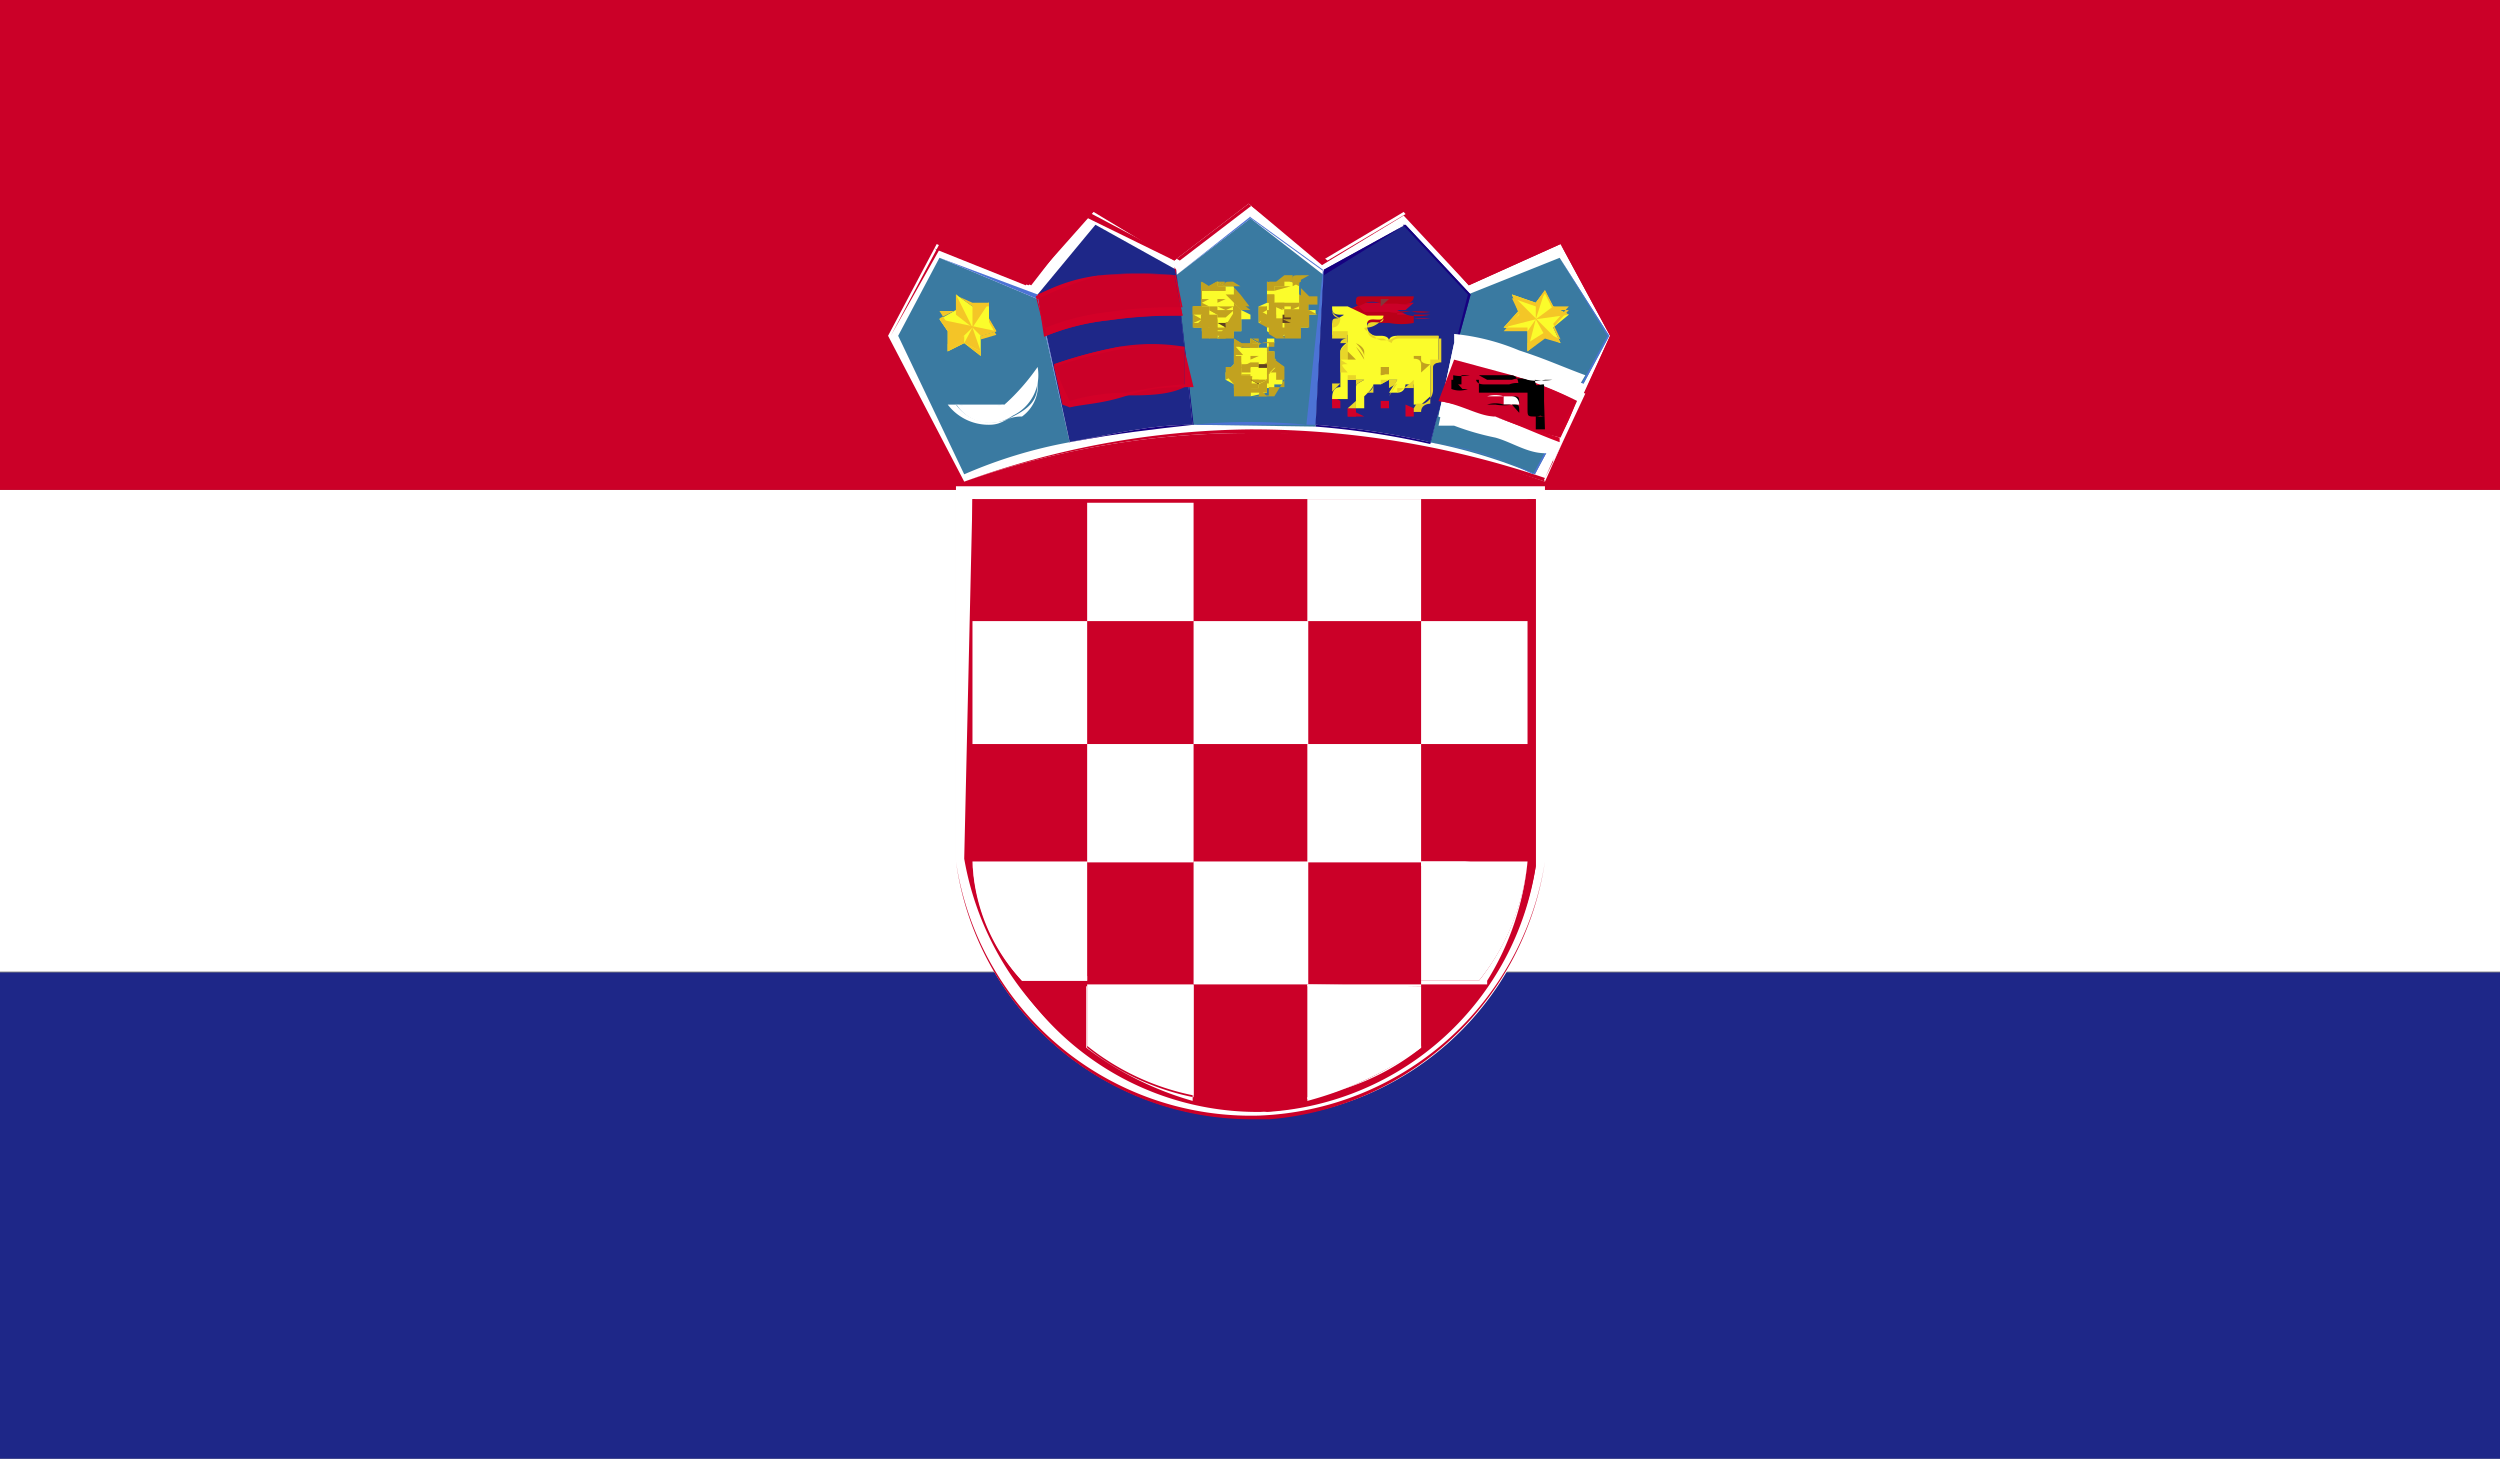 <?xml version="1.0" encoding="utf-8"?>
<svg xmlns="http://www.w3.org/2000/svg" xmlns:xlink="http://www.w3.org/1999/xlink" viewBox="0 0 27.25 15.9">
  <rect x="0" y="0" width="27.25" height="15.9" fill="#808080" stroke="none"/>
  <defs>
    <style>.cls-1{fill:none;}.cls-2{clip-path:url(#clip-path);}.cls-3{fill:#fff;}.cls-4{fill:#1e2788;}.cls-5{fill:#cb0028;}.cls-6{fill:#3a7aa1;}.cls-7{fill:#4c73d5;}.cls-8{fill:#fbfc2b;}.cls-9{fill:#c2a21f;}.cls-10{fill:#613f21;}.cls-11{fill:#160080;}.cls-12{fill:#d30028;}.cls-13{fill:#ba0019;}.cls-14{fill:#82373b;}.cls-15{fill:#83353b;}.cls-16{fill:#e8d629;}.cls-17{fill:#624e0f;}.cls-18{fill:#f4c627;}.cls-19{fill:#f4c427;}</style>
    <clipPath id="clip-path">
      <rect class="cls-1" width="27.25" height="15.9"/>
    </clipPath>
  </defs>
  <g id="Layer_2" data-name="Layer 2">
    <g id="World_Flags_285" data-name="World Flags 285">
      <g class="cls-2">
        <rect class="cls-3" y="5.34" width="27.25" height="5.25"/>
        <rect class="cls-4" y="10.6" width="27.25" height="5.3"/>
        <rect class="cls-5" width="27.25" height="5.34"/>
        <g class="cls-2">
          <path class="cls-3" d="M10.51,5.25a9.34,9.34,0,0,1,3.12-.53,9,9,0,0,1,3.21.53l.71-1.59-.54-1-1,.45-.71-.8-.89.53-.8-.62-.81.62-.88-.53-.71.8-1-.45-.53,1Z"/>
          <path class="cls-5" d="M16.84,5.25h0a10.33,10.33,0,0,0-3.21-.53,9.34,9.34,0,0,0-3.12.53l-.8-1.59.53-1,1,.45.62-.8,1,.53.81-.62.8.62.89-.53L16,3l1-.36.63,1-.8,1.59Zm-6.6-2.53-.53.94.8,1.59a9.37,9.37,0,0,1,3.12-.57,10,10,0,0,1,3.21.53l.71-1.55-.54-1-1,.45-.71-.76-.89.54-.8-.67-.81.62-1-.49-.62.76-1-.4Z"/>
          <path class="cls-6" d="M15.59,4.82,16,3.21l1-.4.54.85-.81,1.51a5.77,5.77,0,0,0-1.15-.35Z"/>
          <path class="cls-7" d="M16.74,5.17h0a4.37,4.37,0,0,0-1.15-.35L16,3.21l1-.4.54.85-.81,1.51ZM17,2.81l-1,.4-.44,1.61a3.26,3.26,0,0,1,1.15.35l.81-1.51L17,2.81Z"/>
          <path class="cls-6" d="M13,4.63,12.82,3l.81-.62.8.62-.09,1.65Z"/>
          <path class="cls-7" d="M14.34,4.63H13L12.82,3l.81-.62.8.58-.09,1.69Zm-.71-2.27L12.82,3,13,4.63a6.41,6.41,0,0,1,1.24,0l.18-1.69-.8-.58Z"/>
          <path class="cls-6" d="M10.51,5.17,9.79,3.66l.45-.85,1.07.45.35,1.56a5.21,5.21,0,0,0-1.15.35Z"/>
          <path class="cls-7" d="M10.51,5.17,9.79,3.66l.45-.85,1.07.4.35,1.61a5.21,5.21,0,0,0-1.15.35Zm-.27-2.36-.45.85.72,1.51a5.21,5.21,0,0,1,1.15-.35l-.35-1.56-1.07-.45Z"/>
          <path class="cls-3" d="M10.42,4.41a2.32,2.32,0,0,0,.53,0A2.37,2.37,0,0,0,11.31,4a.49.49,0,0,1-.27.53.43.43,0,0,1-.62-.13Z"/>
          <path class="cls-3" d="M10.78,4.63a.56.56,0,0,1-.45-.22h.27c.09,0,.18,0,.35,0a2.76,2.76,0,0,0,.36-.31h0a1.16,1.16,0,0,1-.36.31,1.18,1.18,0,0,1-.53,0,.47.47,0,0,0,.62.13c.27-.13.27-.26.27-.4a.42.42,0,0,1-.17.4c-.19,0-.19.09-.36.09Z"/>
          <polygon class="cls-8" points="13.81 3.21 13.81 3.26 13.81 3.3 13.72 3.34 13.72 3.38 13.72 3.43 13.72 3.48 13.72 3.48 13.72 3.52 13.81 3.52 13.81 3.57 13.81 3.61 13.89 3.66 13.89 3.66 13.98 3.66 13.98 3.66 14.16 3.66 14.16 3.61 14.16 3.57 14.26 3.57 14.26 3.52 14.26 3.52 14.26 3.43 14.34 3.43 14.34 3.38 14.26 3.38 14.26 3.34 14.26 3.3 14.16 3.21 14.16 3.21 14.16 3.12 14.16 3.07 14.16 3.03 14.16 3.03 14.16 3.07 14.07 3.07 14.07 3.12 14.16 3.12 14.07 3.12 14.07 3.07 13.98 3.03 13.98 3.07 13.89 3.12 13.89 3.12 13.89 3.12 13.81 3.07 13.81 3.07 13.81 3.12 13.81 3.21 13.81 3.21"/>
          <path class="cls-9" d="M14,3.69l-.09,0h0l-.08-.05h0V3.52l-.09,0V3.43h0V3.3h.09V3.21h0V3.07h.08v0L14,3l.09,0v.05h0c0-.05,0-.05.09-.05V3h.09v0l-.09.05v.09h0l.09.09.09,0v.09l-.09,0,.09,0h-.09v0l-.09,0h0v.05l-.18,0Zm0,0h.18V3.57h.09v0h0V3.43h.09l-.09-.05v0l-.09,0V3.21h0V3.07h0l-.09.05h0V3.07H14v.05h0v0h-.09v0h-.08V3.3l-.09,0v.13l.09,0h0v0h0l.08,0v.05Z"/>
          <path class="cls-1" d="M14.25,3.52v0Z"/>
          <polygon class="cls-9" points="13.72 3.38 13.81 3.38 13.81 3.48 13.81 3.48 13.81 3.57 13.81 3.61 13.81 3.57 13.89 3.57 13.89 3.66 13.89 3.66 13.89 3.66 13.98 3.66 13.98 3.66 13.98 3.66 13.98 3.66 14.07 3.61 14.07 3.61 14.07 3.66 14.16 3.66 14.16 3.61 14.07 3.57 14.16 3.52 14.16 3.57 14.16 3.57 14.16 3.52 14.16 3.43 14.26 3.38 14.26 3.38 14.26 3.34 14.26 3.3 14.16 3.21 14.16 3.21 14.16 3.21 14.16 3.21 14.16 3.26 14.16 3.3 14.16 3.3 14.16 3.38 14.16 3.43 14.16 3.48 14.07 3.48 14.07 3.57 14.07 3.57 13.98 3.57 13.98 3.57 13.98 3.52 13.98 3.52 13.98 3.48 13.89 3.48 13.89 3.43 13.89 3.38 13.89 3.38 13.81 3.38 13.81 3.3 13.89 3.3 13.89 3.3 13.89 3.3 13.89 3.26 13.89 3.21 13.81 3.21 13.81 3.26 13.81 3.3 13.81 3.34 13.72 3.38 13.72 3.38"/>
          <path class="cls-9" d="M13.89,3.66h0V3.57h-.08l.08,0h-.08V3.38l-.09.05V3.34l.09,0V3.21h.08V3.3h-.08l.08,0h-.08v.08l-.09,0h.09v.19h0l.08,0v.14Zm.18,0V3.61h0v.05L14,3.61h.09v.05h0V3.57h0v0H14V3.52l-.09,0h0v0h0l-.08-.05V3.3h.08v.17H14v.1h.09v-.1h.09V3.21h0l.09.09.09,0v0h-.09l-.09.05v.09h0v0h-.09l.09.09Zm.09-.23v.09l-.09,0,.09,0V3.43Zm0-.22h0v.17h0l.09,0-.09,0V3.21Z"/>
          <polygon class="cls-10" points="13.98 3.52 13.98 3.48 13.98 3.48 13.98 3.48 13.98 3.43 13.98 3.43 14.07 3.43 14.07 3.43 14.07 3.48 13.98 3.48 13.98 3.48 14.07 3.52 14.07 3.52 13.98 3.52 13.98 3.52 13.98 3.52"/>
          <path class="cls-9" d="M14,3.57v-.1h0l.09,0v0H14c.09,0,.09,0,.09,0H14v0Z"/>
          <polygon class="cls-9" points="14.16 3.3 14.16 3.34 14.07 3.38 14.07 3.38 14.07 3.34 13.98 3.34 13.98 3.38 13.98 3.38 13.89 3.34 13.89 3.3 13.98 3.3 13.98 3.26 13.98 3.26 14.07 3.26 13.98 3.26 13.98 3.3 14.16 3.3 14.16 3.3"/>
          <path class="cls-9" d="M14,3.38h0l-.09,0v0H14v0h0s0,0,.09,0h0l-.09,0v0h.18l-.09.08h0l-.09,0h0v0Zm0-.08h-.09l.09.08V3.3Z"/>
          <polygon class="cls-10" points="13.98 3.34 13.98 3.34 13.98 3.34 13.98 3.34 13.98 3.34 13.98 3.34 13.89 3.34 13.89 3.34 13.98 3.34 13.98 3.34"/>
          <polygon class="cls-10" points="14.07 3.3 14.07 3.3 14.07 3.34 14.07 3.34 14.07 3.34 14.07 3.34 14.07 3.34 14.07 3.34 14.07 3.3 14.07 3.3"/>
          <path class="cls-9" d="M13.89,3.26v0H14c.09,0,.09,0,.18,0H14l-.09,0Z"/>
          <polygon class="cls-9" points="13.89 3.12 13.81 3.12 13.81 3.07 13.81 3.07 13.89 3.12 13.89 3.12"/>
          <polygon class="cls-9" points="13.89 3.17 13.81 3.17 13.81 3.07 13.89 3.12 13.89 3.17 13.89 3.17"/>
          <polygon class="cls-9" points="14.16 3.12 14.16 3.03 14.16 3.03 14.16 3.07 14.07 3.07 14.16 3.12"/>
          <polygon class="cls-1" points="14.16 3.12 14.16 3.03 14.16 3.03 14.16 3.07 14.07 3.07 14.16 3.12"/>
          <polygon class="cls-9" points="14.07 3.12 13.98 3.12 13.98 3.12 13.98 3.12 13.98 3.12 13.98 3.12 13.98 3.12 14.07 3.12 14.07 3.12"/>
          <polygon class="cls-9" points="13.89 3.17 13.89 3.12 13.98 3.12 13.98 3.12 13.98 3.12 13.98 3.12 14.07 3.12 14.07 3.12 14.07 3.12 13.89 3.17 13.89 3.17"/>
          <polygon class="cls-9" points="14.07 3.07 13.98 3.07 13.98 3.07 14.07 3.07"/>
          <polygon class="cls-1" points="14.07 3.07 13.98 3.07 13.98 3.07 14.07 3.07"/>
          <polygon class="cls-9" points="13.72 3.52 13.81 3.43 13.72 3.38 13.72 3.48 13.72 3.52"/>
          <polygon class="cls-1" points="13.72 3.52 13.81 3.43 13.72 3.38 13.72 3.48 13.72 3.52"/>
          <polygon class="cls-9" points="13.81 3.52 13.81 3.48 13.81 3.52 13.81 3.52"/>
          <polygon class="cls-9" points="13.81 3.57 13.72 3.52 13.81 3.48 13.81 3.52 13.81 3.52 13.81 3.52 13.81 3.48 13.81 3.57 13.81 3.57"/>
          <polygon class="cls-8" points="13.1 3.26 13.1 3.26 13.1 3.34 13.01 3.34 13.01 3.43 13.01 3.43 13.01 3.48 13.01 3.52 13.01 3.57 13.1 3.57 13.1 3.61 13.1 3.61 13.18 3.66 13.18 3.66 13.27 3.66 13.27 3.69 13.45 3.66 13.45 3.66 13.45 3.61 13.53 3.61 13.53 3.57 13.53 3.57 13.53 3.48 13.63 3.48 13.63 3.43 13.53 3.38 13.53 3.38 13.53 3.3 13.45 3.21 13.45 3.21 13.45 3.17 13.45 3.12 13.45 3.07 13.45 3.07 13.45 3.12 13.36 3.12 13.36 3.12 13.36 3.17 13.36 3.17 13.36 3.12 13.27 3.07 13.18 3.12 13.18 3.17 13.18 3.17 13.18 3.12 13.1 3.12 13.1 3.12 13.1 3.12 13.1 3.21 13.1 3.26"/>
          <path class="cls-9" d="M13.27,3.69h-.09v0H13.1V3.57H13V3.34h.09V3.26h0V3.12h0V3.07h0l.08.05v0l.09-.05h.09v.05h0c0-.05,0-.05.09-.05h0l.08.05-.08,0v0h0l.08.09v0l.1.13h-.1l.1,0-.1,0v0h-.08v.08Zm0,0h.18V3.61l.08,0v0h0v0h.1l-.1,0V3.38l-.08-.08V3.21h0V3.07h0v.05h-.09l.09,0h-.09v0l-.09-.05v.09h-.09l-.08,0h0v.22l-.09,0v.14l.09,0h0v0h0l.08.05h.09Z"/>
          <path class="cls-1" d="M13.53,3.52v0Z"/>
          <path class="cls-1" d="M13.53,3.47v0Z"/>
          <polygon class="cls-9" points="13.01 3.43 13.1 3.43 13.1 3.48 13.1 3.52 13.1 3.61 13.1 3.61 13.1 3.57 13.18 3.57 13.18 3.66 13.18 3.66 13.18 3.66 13.27 3.66 13.27 3.66 13.27 3.66 13.27 3.66 13.27 3.66 13.36 3.66 13.36 3.66 13.45 3.66 13.36 3.66 13.36 3.57 13.45 3.57 13.45 3.61 13.45 3.61 13.45 3.57 13.45 3.48 13.45 3.38 13.53 3.38 13.53 3.38 13.45 3.3 13.45 3.21 13.45 3.21 13.45 3.21 13.45 3.21 13.45 3.3 13.45 3.3 13.45 3.34 13.45 3.43 13.45 3.43 13.45 3.48 13.36 3.52 13.36 3.57 13.36 3.61 13.27 3.61 13.27 3.57 13.27 3.57 13.27 3.52 13.27 3.48 13.18 3.48 13.18 3.48 13.18 3.43 13.18 3.38 13.1 3.38 13.1 3.34 13.18 3.34 13.1 3.3 13.1 3.3 13.1 3.3 13.18 3.26 13.1 3.26 13.1 3.26 13.1 3.34 13.01 3.34 13.01 3.43 13.01 3.43"/>
          <path class="cls-9" d="M13.18,3.69V3.57H13.1V3.43H13V3.34h.09V3.26h.08l-.08,0h0v0h0v.12L13,3.43h.09v.14h.08v.09h.09v0Zm.18,0v0h-.09l.09-.05v.05h0V3.61l.09,0h0v-.1h0l-.09,0v.09h-.09v0h0l-.09-.1h0l-.08,0h0V3.34h0l.08,0h0v0H13.1c.08,0,.08,0,.08,0v.09h.09v.14h.09V3.52l.09,0v0h0V3.3l-.09-.09h.09l.08.09.1.08h-.18v.19h0v0l-.09,0,.09.05-.09,0Zm.09-.48v.17h.08l-.08-.08V3.21Z"/>
          <polygon class="cls-10" points="13.27 3.52 13.27 3.52 13.27 3.48 13.27 3.48 13.27 3.48 13.27 3.48 13.36 3.48 13.36 3.48 13.36 3.48 13.27 3.48 13.27 3.52 13.36 3.52 13.36 3.57 13.27 3.52 13.27 3.57 13.27 3.52"/>
          <path class="cls-9" d="M13.27,3.57v0h0v0h0v0h.09s0,0-.09,0v0Z"/>
          <polygon class="cls-9" points="13.45 3.3 13.45 3.34 13.36 3.38 13.36 3.38 13.27 3.34 13.27 3.34 13.27 3.43 13.27 3.43 13.18 3.38 13.18 3.34 13.27 3.34 13.27 3.3 13.27 3.26 13.36 3.26 13.27 3.3 13.27 3.34 13.45 3.34 13.45 3.3"/>
          <path class="cls-9" d="M13.27,3.43h0l-.09-.05v0l.09,0h0s0,0,.09,0h0l-.09,0v0l.18,0-.09.08h0l-.09,0v.09Zm0-.09h-.09l.09,0v0Z"/>
          <path class="cls-10" d="M13.27,3.34h0v0h-.09s0,0,.09,0Z"/>
          <polygon class="cls-10" points="13.36 3.34 13.36 3.34 13.36 3.34 13.36 3.38 13.36 3.38 13.36 3.38 13.36 3.38 13.36 3.34 13.36 3.34 13.36 3.34"/>
          <path class="cls-9" d="M13.18,3.26h0l.09,0h0l-.09,0Z"/>
          <polygon class="cls-9" points="13.18 3.17 13.1 3.17 13.1 3.12 13.1 3.12 13.18 3.12 13.18 3.17"/>
          <polygon class="cls-9" points="13.18 3.17 13.1 3.17 13.1 3.07 13.18 3.12 13.18 3.17 13.18 3.17"/>
          <polygon class="cls-9" points="13.45 3.12 13.45 3.07 13.45 3.07 13.45 3.12 13.36 3.12 13.45 3.12"/>
          <polygon class="cls-1" points="13.45 3.12 13.45 3.07 13.45 3.07 13.45 3.12 13.36 3.12 13.45 3.12"/>
          <polygon class="cls-9" points="13.36 3.17 13.18 3.17 13.18 3.12 13.27 3.12 13.27 3.12 13.27 3.12 13.27 3.12 13.36 3.17 13.36 3.17"/>
          <polygon class="cls-9" points="13.18 3.17 13.18 3.12 13.27 3.12 13.27 3.12 13.27 3.12 13.27 3.12 13.36 3.12 13.36 3.17 13.36 3.17 13.18 3.17 13.18 3.17"/>
          <polygon class="cls-9" points="13.36 3.12 13.27 3.12 13.27 3.07 13.36 3.12"/>
          <polygon class="cls-1" points="13.36 3.12 13.27 3.12 13.27 3.07 13.36 3.12"/>
          <polygon class="cls-9" points="13.27 3.07 13.27 3.12 13.18 3.12 13.27 3.07"/>
          <polygon class="cls-1" points="13.27 3.07 13.27 3.12 13.18 3.12 13.27 3.07"/>
          <polygon class="cls-9" points="13.01 3.52 13.1 3.48 13.01 3.43 13.01 3.48 13.01 3.52"/>
          <polygon class="cls-1" points="13.01 3.52 13.1 3.48 13.01 3.43 13.01 3.48 13.01 3.52"/>
          <polygon class="cls-9" points="13.1 3.57 13.1 3.48 13.1 3.57 13.1 3.57"/>
          <polygon class="cls-9" points="13.1 3.57 13.01 3.57 13.1 3.48 13.1 3.57 13.1 3.57 13.1 3.57 13.1 3.48 13.1 3.57 13.1 3.57"/>
          <path class="cls-4" d="M14.34,4.63l.09-1.69.89-.49.71.76-.44,1.61a8.67,8.67,0,0,0-1.25-.19Z"/>
          <path class="cls-11" d="M15.59,4.82h0a8.67,8.67,0,0,0-1.25-.19l.09-1.69.89-.49.71.76-.44,1.61Zm-.27-2.37L14.43,3l-.09,1.65a8.67,8.67,0,0,1,1.25.19L16,3.21l-.71-.76Z"/>
          <polygon class="cls-8" points="13.45 3.88 13.45 3.88 13.45 3.97 13.45 3.97 13.36 4.06 13.36 4.06 13.36 4.09 13.36 4.14 13.45 4.19 13.45 4.19 13.45 4.23 13.45 4.23 13.53 4.28 13.53 4.28 13.63 4.28 13.63 4.32 13.81 4.28 13.81 4.28 13.81 4.23 13.89 4.23 13.89 4.19 13.98 4.19 13.98 4.09 13.98 4.09 13.98 4.06 13.98 4.01 13.98 4.01 13.89 3.92 13.89 3.83 13.81 3.83 13.81 3.79 13.89 3.74 13.89 3.69 13.81 3.69 13.81 3.74 13.81 3.74 13.81 3.74 13.81 3.79 13.72 3.79 13.72 3.74 13.63 3.69 13.63 3.74 13.63 3.79 13.53 3.79 13.53 3.74 13.45 3.74 13.45 3.74 13.45 3.74 13.45 3.83 13.45 3.88"/>
          <path class="cls-9" d="M13.63,4.32h-.1v0h-.08V4.19h0l-.09-.1V4h.09V3.88h0V3.74h0V3.69h0l.08.05v0l.1,0V3.69h.09v.09l.09,0h-.09s0-.05.09-.05h.08v.05l-.08,0v.05h.08v.09L14,4v.12h0v.1h-.09v0h-.08v.09Zm0,0h.18v0l.08,0h0L14,4.14l-.09,0H14l-.09,0V3.92l-.08-.09h0V3.69h0v.05h0v0h-.09v0l-.09-.05v.09h-.1v0h-.08l.08.09v0l-.08,0V4l-.09,0c.09,0,.09,0,0,0h.09v.1h0v0h0l.08,0h.1Z"/>
          <path class="cls-1" d="M13.89,4.14v0Z"/>
          <path class="cls-1" d="M14,4.09l-.09,0Z"/>
          <polygon class="cls-9" points="13.36 4.06 13.45 4.06 13.45 4.09 13.45 4.14 13.45 4.23 13.53 4.23 13.53 4.19 13.53 4.19 13.53 4.28 13.53 4.28 13.53 4.28 13.63 4.28 13.63 4.28 13.63 4.28 13.72 4.28 13.72 4.28 13.72 4.28 13.72 4.28 13.81 4.28 13.81 4.28 13.81 4.19 13.81 4.19 13.81 4.23 13.81 4.23 13.81 4.19 13.81 4.09 13.89 4.01 13.98 4.01 13.98 4.01 13.89 3.92 13.81 3.83 13.81 3.83 13.81 3.83 13.81 3.83 13.81 3.92 13.81 3.92 13.81 3.97 13.81 4.06 13.81 4.06 13.81 4.09 13.81 4.14 13.72 4.19 13.72 4.23 13.63 4.23 13.63 4.19 13.63 4.19 13.63 4.14 13.63 4.09 13.53 4.09 13.53 4.06 13.53 4.06 13.53 4.01 13.53 4.01 13.53 3.97 13.53 3.97 13.53 3.92 13.53 3.92 13.53 3.92 13.53 3.88 13.45 3.88 13.45 3.88 13.45 3.97 13.45 3.97 13.36 4.06 13.36 4.06"/>
          <path class="cls-9" d="M13.53,4.32V4.19h0v.09l-.08,0V4.06h-.09L13.45,4h0V3.88h0s.08,0,.08,0v0h-.08l.08,0h-.08V4l-.09,0h.09v.13h.08l.1.09h0v0Zm.19,0v0h0v0l.09,0h0l-.09-.09h.09v-.1h0v0l-.09.05v0h-.09v0h0v-.1h-.1v0h0l-.08,0V4l.08-.05h0V4h0v.09h.1v0h0v.14h.09V4.14l.09,0v0h0V3.83h.08v.09L14,4h-.09l-.08.08v.1h.08l-.08,0v0l-.09,0Zm.09-.49v.23l.08,0H14l-.09-.09-.08-.09Z"/>
          <path class="cls-10" d="M13.63,4.14h0v0h0v0h.09v.05l-.09-.05v0Z"/>
          <path class="cls-9" d="M13.63,4.19V4.14h0v0h.09v0h.09c-.09.05-.09.05-.18,0v.05Z"/>
          <polygon class="cls-9" points="13.81 3.92 13.81 3.97 13.72 4.01 13.72 4.01 13.72 3.97 13.63 3.97 13.63 4.06 13.63 4.01 13.53 4.01 13.53 3.97 13.63 3.97 13.63 3.92 13.63 3.88 13.72 3.88 13.63 3.92 13.63 3.97 13.81 3.97 13.81 3.92"/>
          <path class="cls-9" d="M13.63,4.06h0l-.1,0V4l.1-.05h0s0,0,.09,0h0V4l.09-.05V4h-.09V4l-.09,0v0Zm0-.09h-.1l.1,0V4Z"/>
          <polygon class="cls-10" points="13.63 3.97 13.63 3.97 13.63 3.97 13.63 4.01 13.63 4.01 13.63 4.01 13.63 4.01 13.63 3.97 13.63 3.97 13.63 3.97"/>
          <polygon class="cls-10" points="13.72 3.97 13.72 3.97 13.81 3.97 13.81 4.01 13.72 4.01 13.72 4.01 13.72 4.01 13.72 3.97 13.72 3.97 13.72 3.97"/>
          <path class="cls-9" d="M13.53,3.88h0s.1,0,.1,0h.18c-.09,0-.09,0-.18,0s0,0-.1,0Z"/>
          <polygon class="cls-9" points="13.53 3.79 13.53 3.79 13.45 3.74 13.45 3.74 13.53 3.74 13.53 3.79"/>
          <polygon class="cls-9" points="13.53 3.79 13.53 3.79 13.45 3.69 13.53 3.74 13.53 3.79 13.53 3.79"/>
          <polygon class="cls-9" points="13.81 3.74 13.81 3.69 13.81 3.69 13.81 3.74 13.81 3.74 13.81 3.74"/>
          <polygon class="cls-1" points="13.81 3.74 13.81 3.69 13.81 3.69 13.81 3.74 13.81 3.74 13.81 3.74"/>
          <polygon class="cls-9" points="13.72 3.79 13.63 3.79 13.63 3.74 13.63 3.74 13.63 3.74 13.63 3.74 13.63 3.74 13.72 3.79 13.72 3.79"/>
          <polygon class="cls-9" points="13.53 3.79 13.63 3.74 13.63 3.74 13.63 3.74 13.63 3.74 13.63 3.74 13.72 3.74 13.72 3.79 13.72 3.79 13.53 3.79 13.53 3.79"/>
          <polygon class="cls-9" points="13.72 3.74 13.63 3.74 13.63 3.69 13.72 3.74"/>
          <polygon class="cls-1" points="13.72 3.74 13.63 3.74 13.63 3.69 13.72 3.74"/>
          <polygon class="cls-9" points="13.63 3.69 13.63 3.74 13.63 3.74 13.63 3.69"/>
          <polygon class="cls-1" points="13.63 3.69 13.63 3.74 13.63 3.74 13.63 3.69"/>
          <polygon class="cls-9" points="13.36 4.14 13.45 4.09 13.36 4.06 13.36 4.09 13.36 4.14"/>
          <polygon class="cls-1" points="13.36 4.14 13.45 4.09 13.36 4.06 13.36 4.09 13.36 4.14"/>
          <polygon class="cls-9" points="13.45 4.19 13.45 4.09 13.45 4.19 13.45 4.19"/>
          <polygon class="cls-9" points="13.45 4.19 13.45 4.19 13.45 4.09 13.45 4.19 13.45 4.19 13.45 4.19 13.45 4.09 13.45 4.19 13.45 4.19"/>
          <path class="cls-5" d="M14.52,4.32v.09h.09v0Z"/>
          <polygon class="cls-12" points="14.52 4.45 14.52 4.37 14.52 4.32 14.61 4.37 14.61 4.41 14.61 4.41 14.61 4.45 14.52 4.45 14.52 4.45"/>
          <path class="cls-5" d="M14.69,4.45v.09h.09l.09,0v0Z"/>
          <path class="cls-12" d="M14.78,4.54h-.09V4.45h.18v0h0l-.09,0Z"/>
          <path class="cls-5" d="M15.14,4.37h-.09v0h.18v0Z"/>
          <path class="cls-12" d="M15.14,4.45h-.09V4.37h.18v0h0l-.09,0Z"/>
          <path class="cls-5" d="M15.41,4.41l-.09,0v0l.09,0V4.41Z"/>
          <polygon class="cls-12" points="15.41 4.54 15.32 4.54 15.32 4.45 15.32 4.41 15.41 4.45 15.41 4.5 15.41 4.54 15.41 4.54 15.41 4.54"/>
          <path class="cls-5" d="M14.69,3.34l.18.13a.54.54,0,0,1,.18,0l.09,0a.41.41,0,0,0,.18,0c.17,0,.17,0,.27,0v0h0a.54.54,0,0,1-.18,0l-.18-.09h.09l.09-.08h-.18l-.09,0h-.27l-.18.08Z"/>
          <path class="cls-13" d="M15.41,3.52a.72.72,0,0,1-.27,0h-.09c-.08,0-.08,0-.18,0l-.18-.13.18-.08a.2.2,0,0,1,.18,0h.09l.09,0h.18v0a.51.51,0,0,1-.18,0h.09s.09,0,.09-.08h-.27l-.09,0h-.18c-.09,0-.09,0-.09.08l.09.09h.18s0,0,.09,0h0a.41.41,0,0,0,.18,0,1.28,1.28,0,0,1,.27,0v0a.54.54,0,0,1-.18,0,.51.51,0,0,0-.18,0V3.38h0v.05h.09a.57.57,0,0,0,.27,0h0v0c-.1,0-.1,0-.18,0Z"/>
          <path class="cls-14" d="M14.78,3.3l.09,0h0v0Z"/>
          <path class="cls-1" d="M14.78,3.3l.09,0h0v0Z"/>
          <path class="cls-14" d="M14.87,3.43v0Z"/>
          <path class="cls-1" d="M14.87,3.43v0Z"/>
          <polygon class="cls-14" points="14.97 3.26 14.97 3.3 14.97 3.34 14.97 3.3 14.97 3.26 14.97 3.26"/>
          <polygon class="cls-1" points="14.97 3.26 14.97 3.3 14.97 3.34 14.97 3.3 14.97 3.26 14.97 3.26"/>
          <polygon class="cls-14" points="15.05 3.26 15.05 3.34 15.14 3.26 15.05 3.26"/>
          <polygon class="cls-1" points="15.05 3.26 15.05 3.34 15.14 3.26 15.05 3.26"/>
          <polygon class="cls-14" points="15.05 3.43 15.05 3.38 15.05 3.34 15.05 3.38 15.05 3.43 15.05 3.43"/>
          <polygon class="cls-1" points="15.05 3.43 15.05 3.38 15.05 3.34 15.05 3.38 15.05 3.43"/>
          <polygon class="cls-14" points="15.23 3.38 15.23 3.43 15.23 3.48 15.23 3.43 15.23 3.38 15.23 3.38"/>
          <polygon class="cls-1" points="15.23 3.38 15.23 3.43 15.23 3.48 15.23 3.43 15.23 3.38"/>
          <path class="cls-14" d="M15.23,3.38V3.3h0v.08Z"/>
          <path class="cls-1" d="M15.23,3.38V3.3h0Z"/>
          <polygon class="cls-14" points="15.32 3.34 15.32 3.3 15.32 3.3 15.32 3.34 15.32 3.34 15.32 3.34"/>
          <rect class="cls-1" x="15.32" y="3.3" height="0.04"/>
          <path class="cls-14" d="M15.32,3.43v.09h0v0h0Z"/>
          <path class="cls-15" d="M15.32,3.52h0v0h0v0h0v0h.09l-.09,0Z"/>
          <polygon class="cls-14" points="15.41 3.48 15.41 3.52 15.41 3.48 15.41 3.48 15.41 3.48"/>
          <polygon class="cls-1" points="15.41 3.48 15.41 3.52 15.41 3.48 15.41 3.48 15.41 3.48"/>
          <path class="cls-8" d="M14.69,3.34v0l-.17,0v0c0,.05,0,.09.09.09s0,0-.09.1v.12a.63.63,0,0,1,.17,0v.08h0v0h0s-.08.05-.08.1V4h0v.22c-.09,0-.09.09-.09.13l.09,0,.08,0V4.14c.09,0,.09,0,.09,0s0,0,.09,0c-.09.05-.09.05-.09.09v.22h.09V4.32s.1-.09.1-.13h.08v0l.09-.05h.09l-.09.14v0h0l.09,0V4.28h0c.09,0,.09-.09.09-.09h.09v.22h0v0l.08,0v0l.1-.09V4.09h0V4c0-.05.09-.05.09-.05V3.83h0V3.66h-.09v0h-.36c-.09,0-.09.05-.09.05s0-.05-.09-.05H15s-.1,0-.1-.12.18,0,.18-.1h-.18Z"/>
          <path class="cls-16" d="M14.87,4.45h-.18l.09-.08V4.09s0,0-.09,0v.18l-.08,0-.09,0v0l.09-.09v0s0,0-.09,0v.09l.09,0v0l.08,0V4.14c.09,0,.09,0,.09,0h.09c-.09.05-.09.05-.09.09v.22h.09V4.28c.1,0,.1-.09.1-.09h0v.09c-.1,0-.1,0-.1,0v.13Zm.54,0V4.14a1,1,0,0,1-.18.14h0v.09h-.09v0h0l.09,0V4.23c.09,0,.09,0,.09,0h.09v.26l.08,0v0c0-.09.1-.09.1-.09V3.92l.09,0V3.66h-.09v0h-.36l-.09.05h-.09L15,3.69s-.1,0-.1-.12.18,0,.18-.1h-.18l-.18-.13v0h0v0l.18.13h.18s-.08.1-.18.1.1.09.1.12h.08l.09.05s0-.05.09-.05h.36v0h.09v.26c-.09,0-.09.05-.09.05v.26a.17.17,0,0,1-.1.14v0l-.08,0Zm-.27-.13h0v0l.09-.14-.09.05V4.14l-.09.05V4.14h.18l-.09.18Zm-.53-.18V3.92l.08.05c-.08,0-.08,0,0,.09l-.08,0v0Zm0-.22v0s0,0,.08,0V3.74h0v0s-.08.05-.08.1v0Zm.08-.18h-.08s0-.05.08-.05h-.17V3.57h0c.09,0,.09-.1.09-.1s-.09,0-.09-.09v0l.09,0-.09,0v0c0,.05.09.09.09.09v0c-.09,0-.09,0-.09.09v.05h.17v.08Z"/>
          <path class="cls-17" d="M14.69,3.52h.09s0,0-.09,0v0Z"/>
          <path class="cls-17" d="M14.69,3.52h0v0h0v0h0l.09,0v0Z"/>
          <path class="cls-9" d="M14.78,3.92h-.09V3.83s0,0,.09.09Z"/>
          <path class="cls-1" d="M14.78,3.92h-.09V3.83S14.69,3.88,14.78,3.92Z"/>
          <path class="cls-9" d="M15,3.92h0V3.83h0v.09Z"/>
          <path class="cls-1" d="M15,3.92h0V3.83h0Z"/>
          <path class="cls-9" d="M15.05,3.92h0v0Z"/>
          <path class="cls-1" d="M15.05,3.92h0v0Z"/>
          <path class="cls-9" d="M15.05,4.09h0s.09,0,.09-.08V4c-.09,0-.09.08-.09.08Z"/>
          <path class="cls-9" d="M15.05,4.09h0V4l.09,0h0V4l-.09.08h0l.09,0V4h0l-.09.08Z"/>
          <path class="cls-9" d="M15.23,4.06v0Z"/>
          <path class="cls-9" d="M15.23,4.06h0c-.09,0,0,0,0,0v0Z"/>
          <path class="cls-9" d="M15.23,3.88v0Z"/>
          <path class="cls-1" d="M15.23,3.88v0Z"/>
          <path class="cls-9" d="M15.41,3.92v0l-.09,0h.09v.09Z"/>
          <path class="cls-1" d="M15.41,3.92v0l-.09,0h.09v.09Z"/>
          <path class="cls-9" d="M15.41,3.88s.08,0,.08,0V4h.1l-.1,0c0-.05,0-.09-.08-.09Z"/>
          <path class="cls-9" d="M15.49,4.06h0V3.92l-.08,0h0l.08,0h0c0,.05.1.05.1.05l-.1.09Z"/>
          <path class="cls-3" d="M15.85,3.74a3.52,3.52,0,0,1,.71.18c.28.09.45.17.72.27l-.44.75c-.19-.09-.36-.12-.54-.22a3.67,3.67,0,0,1-.62-.18Z"/>
          <path class="cls-3" d="M16.93,4.94h-.09c-.19,0-.36-.12-.54-.17v0a2.88,2.88,0,0,1-.45-.13l-.17,0,.17-.8a2.44,2.44,0,0,1,.71.18c.28.09.45.17.72.27l-.35.75Zm-1.08-1.2-.17.8.17,0a2.88,2.88,0,0,0,.45.13l.09,0a2.54,2.54,0,0,1,.45.17l.44-.75c-.27-.1-.44-.18-.72-.27a2.44,2.44,0,0,0-.71-.18Z"/>
          <path class="cls-5" d="M15.85,3.92l.63.17a4.32,4.32,0,0,1,.71.28l-.18.4a4.52,4.52,0,0,1-.71-.23c-.18,0-.36-.13-.62-.17Z"/>
          <path class="cls-12" d="M17,4.82h0c-.27-.1-.45-.19-.71-.28s-.36-.13-.62-.17l.17-.45.63.17c.26.1.62.23.71.28a4.32,4.32,0,0,0-.71-.28l-.63-.17-.17.45c.26,0,.44.13.62.17l.71.23a2.07,2.07,0,0,0,.18-.4h0a1.71,1.71,0,0,0-.18.4v.05Z"/>
          <path d="M15.85,4.09h.09l.09,0v0l.09,0,.09.05.27,0a.24.24,0,0,1,.17,0v0a.44.44,0,0,0,.19,0H17v0s0,0-.08,0a.6.6,0,0,1-.19,0,.15.15,0,0,0,.1.13v.09h-.1c.1,0,0,0,0-.09h0l-.18-.09h0s0,0-.08,0h0l-.09,0h.09v0h.08s0-.09-.08-.09h-.27v0h-.36a.43.43,0,0,0,.18,0v0h-.18s-.08,0,0,0h0l.09,0V4.19h-.09v-.1Z"/>
          <path d="M16.84,4.68l-.1,0V4.54h0c-.09,0-.09,0-.09-.09s0,0,.09,0v0c.1,0,.1.09,0,.09h.1V4.54c-.1,0-.1-.09-.1-.09s0,0,.1,0h.09c.08,0,.08,0,.08,0s-.08,0-.17,0h-.19V4.28c-.09,0-.09,0-.17,0l-.27,0h-.09V4.14s-.09,0-.09,0v0l-.09,0h-.09s0,0,.09.1H16v0a.25.25,0,0,1-.18,0v0h0c.09,0,.09,0,.09,0v0h-.09V4.14h0v0h.09l.09,0v0s.09,0,.09,0h0s0,.05.09.05h0l.27,0a.24.24,0,0,1,.17,0v0a.44.44,0,0,0,.19,0H17v0s0,0-.08,0h-.19s0,0,.1,0v.18Zm-.28-.18h-.08c-.18,0-.18,0-.18,0h.18v0h0v0h-.09l.09,0h0c.08,0,.08,0,.08,0h0v0Zm0-.09s-.08-.09-.08-.09h-.27v0h0v0h.27c.08,0,.08,0,.08.09Zm-.62,0,.09,0-.09,0H16v0l-.09,0Z"/>
          <path class="cls-3" d="M16.39,4.41h.17s0-.09-.08-.09h-.27v0a.3.3,0,0,1,.18,0Z"/>
          <path d="M16.48,4.41h-.09a.3.3,0,0,0-.18,0v0h.27c.08,0,.08,0,.08.09h0s-.08-.09-.08-.09h-.27v0h.09a.5.5,0,0,0,.18,0h0Z"/>
          <path class="cls-4" d="M11.66,4.82l-.35-1.61.63-.76.88.49L13,4.63c-.45,0-.81.09-1.35.19Z"/>
          <path class="cls-11" d="M11.66,4.82h0l-.35-1.61.63-.76.88.49L13,4.63c-.45,0-.81.09-1.35.19Zm.28-2.37-.63.76.35,1.61c.54-.1.9-.14,1.35-.19l-.19-1.69-.88-.49Z"/>
          <polygon class="cls-8" points="10.24 3.48 10.33 3.61 10.33 3.83 10.51 3.74 10.69 3.88 10.69 3.66 10.86 3.61 10.78 3.48 10.78 3.3 10.6 3.34 10.42 3.21 10.42 3.38 10.24 3.48"/>
          <path class="cls-18" d="M10.69,3.88l-.18-.14-.18.09V3.61l-.09-.14.18-.09V3.21l.18.13.18,0v.17l.08.14-.17.05v.22Zm-.18-.14.18.09V3.66l.17-.05-.08-.14V3.3l-.18,0-.18-.08v.17l-.18,0,.09.14v.22l.18-.09Z"/>
          <polygon class="cls-19" points="10.24 3.48 10.86 3.61 10.69 3.66 10.6 3.57 10.69 3.83 10.51 3.74 10.6 3.57 10.33 3.83 10.33 3.61 10.24 3.48"/>
          <polygon class="cls-18" points="10.42 3.43 10.6 3.57 10.42 3.21 10.42 3.43"/>
          <polygon class="cls-18" points="10.6 3.34 10.6 3.57 10.78 3.3 10.6 3.34 10.6 3.34"/>
          <polygon class="cls-8" points="16.48 3.21 16.56 3.38 16.39 3.57 16.65 3.61 16.65 3.83 16.84 3.66 17.01 3.74 16.93 3.57 17.1 3.43 16.93 3.34 16.84 3.17 16.74 3.3 16.48 3.21"/>
          <path class="cls-18" d="M16.65,3.83V3.61l-.26,0,.17-.19-.08-.17.26.09.1-.14.09.18.17,0-.17.19.08.17-.17-.05-.19.14Zm-.17-.62.08.17-.17.19.26,0v.17l.19-.12.17.08-.08-.17.17-.19-.17,0-.09-.18-.1.14-.26-.09Z"/>
          <polygon class="cls-18" points="16.48 3.21 17.01 3.74 16.84 3.66 16.74 3.48 16.65 3.83 16.65 3.61 16.74 3.48 16.39 3.57 16.56 3.43 16.48 3.21"/>
          <polygon class="cls-18" points="16.74 3.3 16.74 3.48 16.84 3.17 16.74 3.3"/>
          <polygon class="cls-18" points="16.93 3.34 16.74 3.48 17.1 3.43 16.93 3.34 16.93 3.34"/>
          <path class="cls-5" d="M11.31,3.21A3,3,0,0,1,12,3a5.43,5.43,0,0,1,.8,0l.09.44a5.45,5.45,0,0,0-.8.05,2.53,2.53,0,0,0-.71.18Z"/>
          <path class="cls-12" d="M11.4,3.61l-.09-.35A4.07,4.07,0,0,1,12,3a5.43,5.43,0,0,1,.8,0h0l.09.44h-.09a4.44,4.44,0,0,0-.71.05,2.53,2.53,0,0,0-.71.18Zm1.42-.67V3A4.35,4.35,0,0,0,12,3a1.8,1.8,0,0,0-.71.23l.09.35a2.53,2.53,0,0,1,.71-.18,4.44,4.44,0,0,1,.71-.05h.09l-.09-.44Z"/>
          <path class="cls-5" d="M11.49,4l.17.44a2.49,2.49,0,0,1,.63-.13c.18,0,.45,0,.62-.09V3.78a2.12,2.12,0,0,0-.71,0,5,5,0,0,0-.71.19Z"/>
          <path class="cls-12" d="M11.58,4.41h0L11.49,4a5,5,0,0,1,.71-.19,2.12,2.12,0,0,1,.71,0l.1.41c-.27,0-.45,0-.72.09s-.44.09-.63.13Zm1.07-.63H12.2a5,5,0,0,0-.71.19,3.09,3.09,0,0,0,.17.4,2.22,2.22,0,0,1,.63-.09,3.67,3.67,0,0,1,.62-.09V3.78Z"/>
          <path class="cls-3" d="M10.42,5.3h6.42V9.39a3.24,3.24,0,0,1-6.42,0Z"/>
          <path class="cls-5" d="M13.63,12.2a3.25,3.25,0,0,1-3.21-2.81V5.3l6.42,0V9.39a3.31,3.31,0,0,1-3,2.81Zm3.21-6.9-6.42,0V9.39a3.25,3.25,0,0,0,3.3,2.77,3.28,3.28,0,0,0,3.12-2.77V5.3Z"/>
          <path class="cls-5" d="M10.6,5.44h6.14v4a3.21,3.21,0,0,1-3,2.68A3.13,3.13,0,0,1,10.6,9.36Z"/>
          <path class="cls-5" d="M13.63,12.07a3.27,3.27,0,0,1-3.12-2.71l.09-3.92h6.14v4a3.16,3.16,0,0,1-2.93,2.68Zm3-6.63-6,0V9.36A3.09,3.09,0,0,0,13.72,12a3,3,0,0,0,2.93-2.64V5.44Z"/>
          <rect class="cls-3" x="11.85" y="5.48" width="1.16" height="1.29"/>
          <path class="cls-3" d="M15.49,9.39v1.3h.63a2.43,2.43,0,0,0,.53-1.3Z"/>
          <path class="cls-3" d="M16.21,10.73l-.72,0V9.39h1.16a3,3,0,0,1-.44,1.3v0Zm-.72-1.29v1.25h.63a2.49,2.49,0,0,0,.53-1.3l-.62,0Z"/>
          <path class="cls-3" d="M14.25,10.73V12a3.88,3.88,0,0,0,1.24-.58v-.67Z"/>
          <path class="cls-3" d="M14.25,12V10.73h1.24v.67a3,3,0,0,1-1.24.58Zm1.24-1.25H14.25v1.21a2.6,2.6,0,0,0,1.24-.54v-.67Z"/>
          <path class="cls-3" d="M11.85,10.73v.67a2.71,2.71,0,0,0,1.16.54V10.73Z"/>
          <path class="cls-3" d="M13,12h0a3.48,3.48,0,0,1-1.16-.58v-.67H13V12Zm0-1.25H11.85v.67a2.71,2.71,0,0,0,1.16.54V10.73Z"/>
          <path class="cls-3" d="M10.6,9.39a2,2,0,0,0,.54,1.3h.71V9.39Z"/>
          <path class="cls-3" d="M11.85,10.69h-.71a2.1,2.1,0,0,1-.54-1.3h1.25v1.3Zm0-1.3-1.25,0a2.08,2.08,0,0,0,.54,1.25h.71V9.39Z"/>
          <rect class="cls-3" x="10.6" y="6.77" width="1.25" height="1.34"/>
          <rect class="cls-3" x="13.01" y="6.77" width="1.25" height="1.34"/>
          <rect class="cls-3" x="14.25" y="5.44" width="1.24" height="1.33"/>
          <rect class="cls-3" x="15.49" y="6.77" width="1.16" height="1.34"/>
          <rect class="cls-3" x="11.85" y="8.11" width="1.16" height="1.29"/>
          <rect class="cls-3" x="14.25" y="8.11" width="1.24" height="1.29"/>
          <rect class="cls-3" x="13.01" y="9.39" width="1.25" height="1.34"/>
          <path class="cls-9" d="M14.87,3.92V3.83s0-.05-.09-.09c.09.09.09.14.09.14Z"/>
          <path class="cls-9" d="M14.87,3.92v0l-.09-.14c.09.09.09.14.09.14v0Z"/>
        </g>
      </g>
    </g>
  </g>
</svg>
